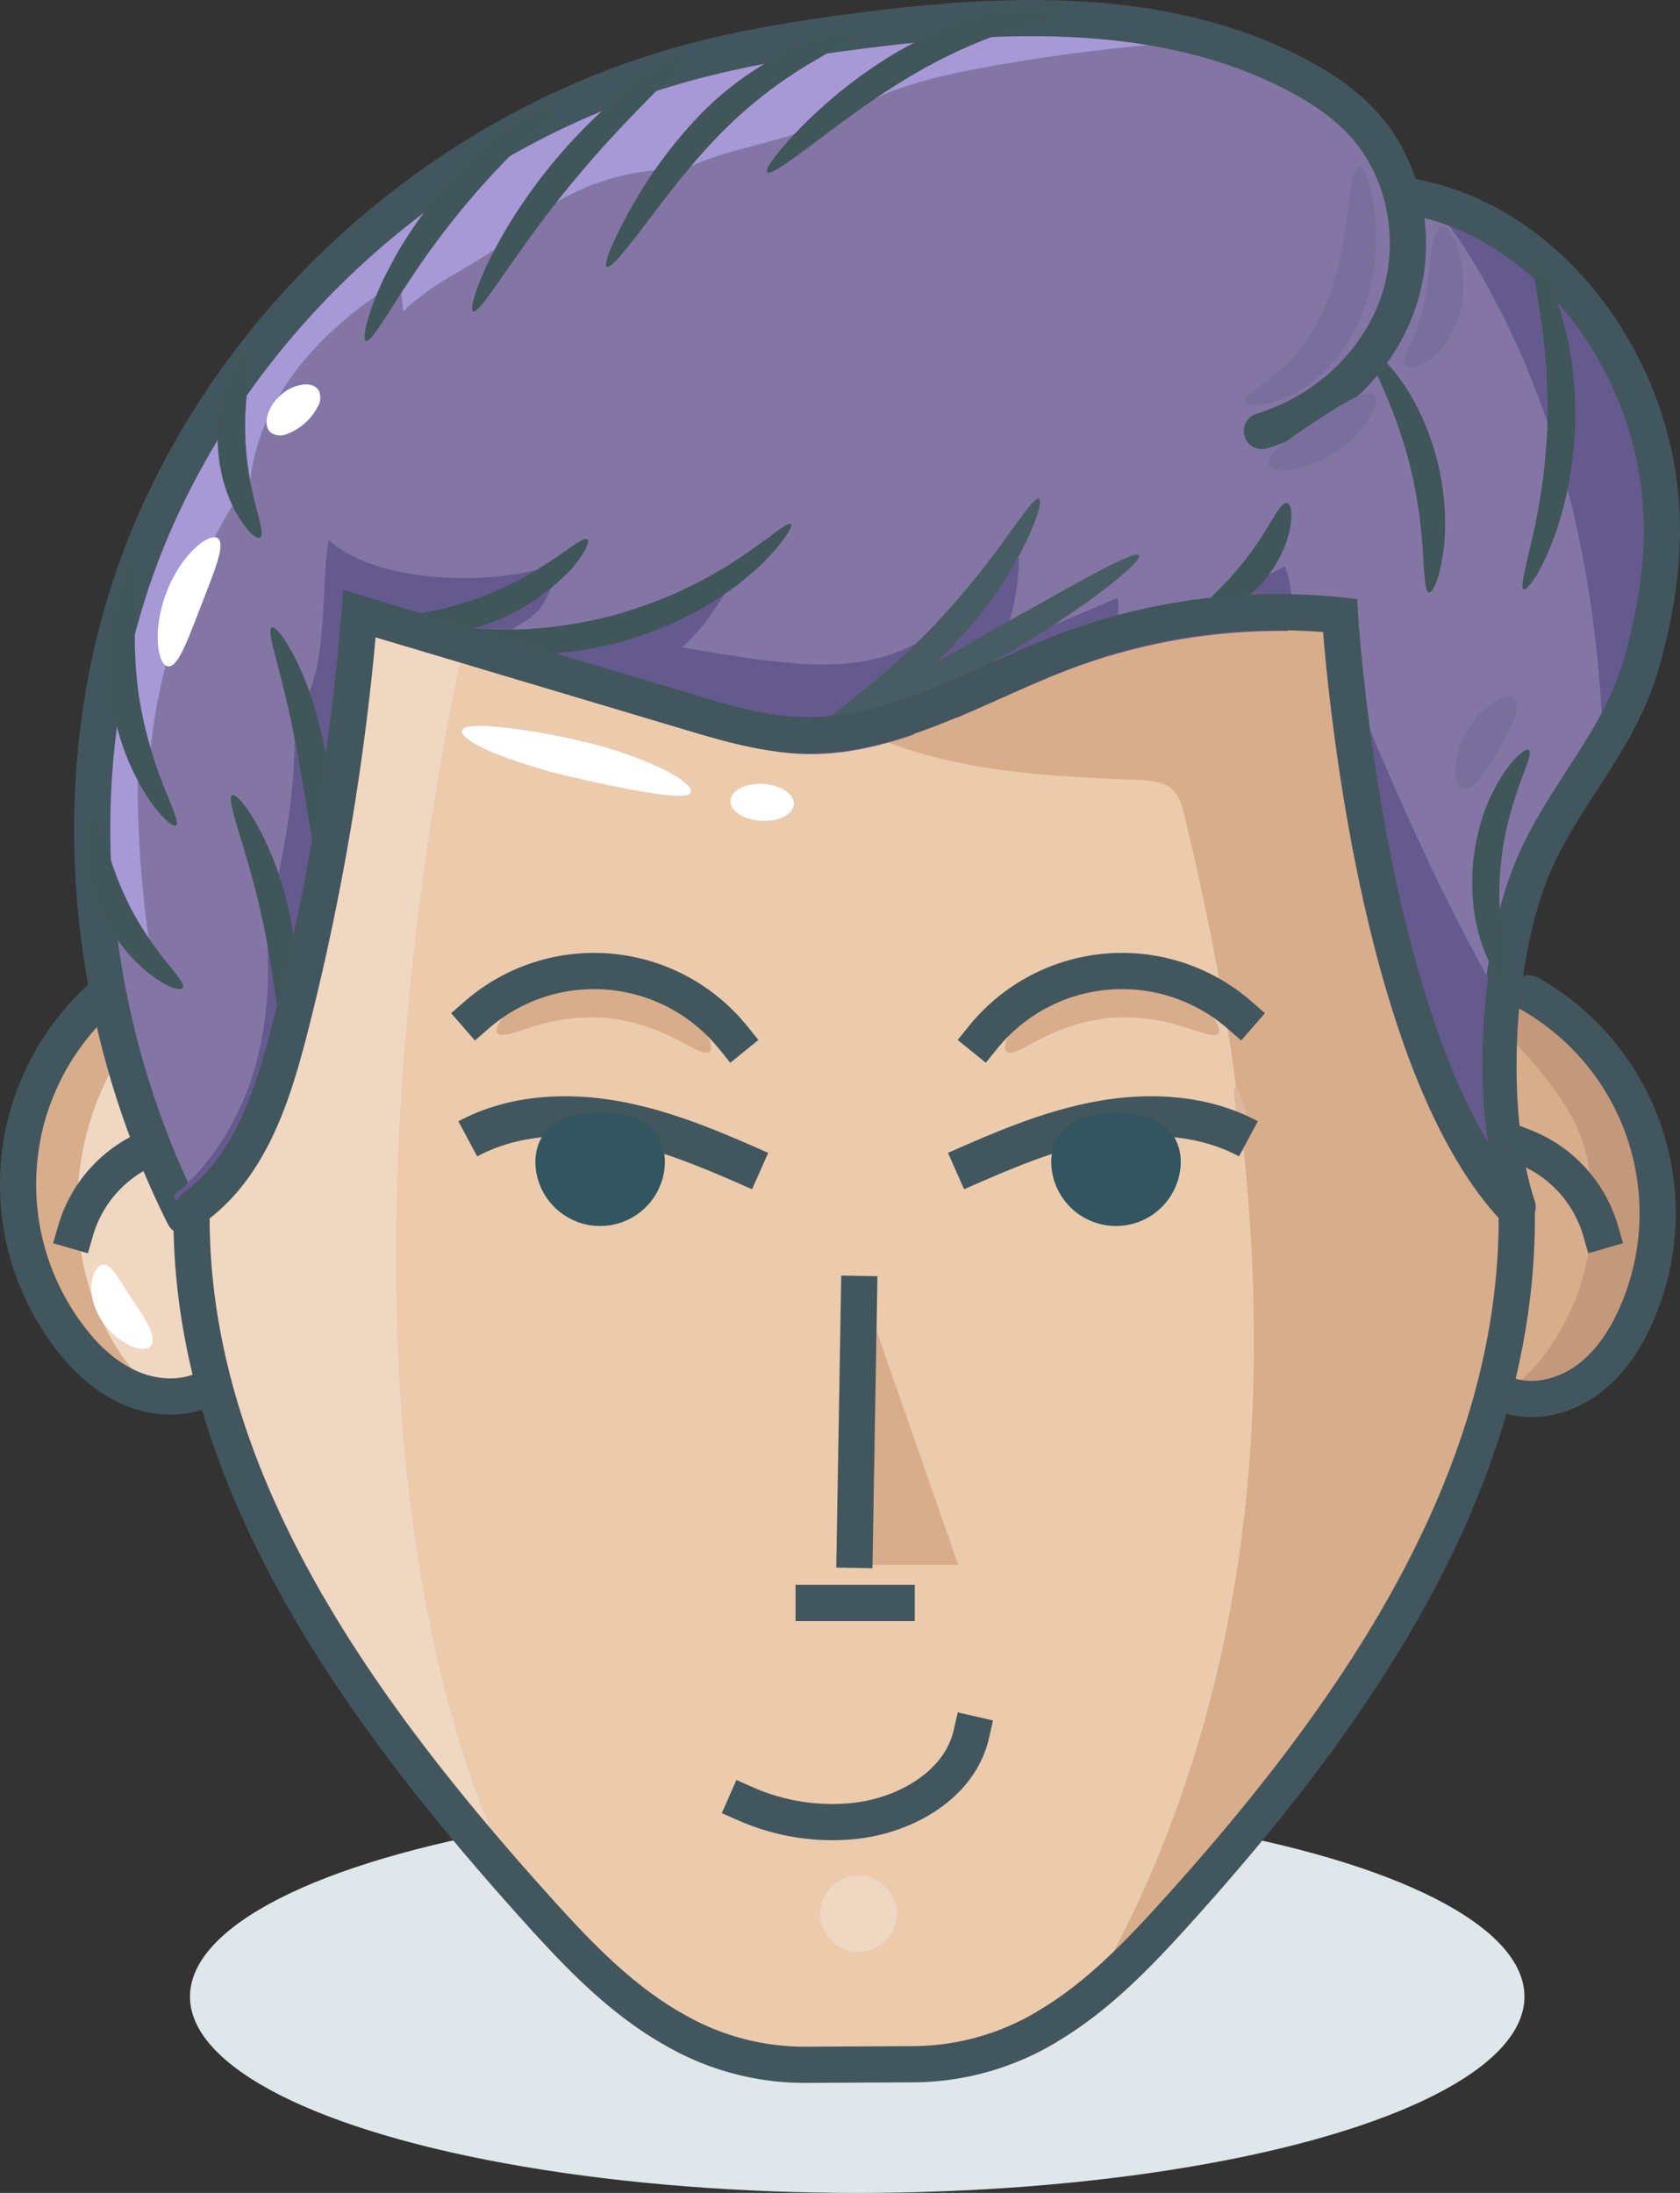 <svg xmlns="http://www.w3.org/2000/svg" viewBox="0 0 464.12 605.75"><rect x="0" y="0" width="464.12" height="605.75" fill="#333333" stroke="none"/><defs><style>.cls-1{fill:#dfe7ea;}.cls-2{fill:#f0d7c2;}.cls-3{fill:#d7ad8c;}.cls-4{fill:#c4987a;}.cls-5{fill:#8376a5;}.cls-6{fill:#655a8e;}.cls-7{fill:#ebcbac;}.cls-16,.cls-8,.cls-9{fill:none;stroke:#42565e;stroke-miterlimit:10;}.cls-8{stroke-linecap:round;}.cls-8,.cls-9{stroke-width:10px;}.cls-9{stroke-linecap:square;}.cls-10{fill:#dcb79b;}.cls-11{fill:#fff;}.cls-12{fill:#40565a;}.cls-13{fill:#a699d6;}.cls-14{fill:#485d63;}.cls-15{fill:#796f9c;}.cls-16{stroke-width:11px;}.cls-17{fill:#325560;}</style></defs><title>Asset 120</title><g id="Layer_2" data-name="Layer 2"><g id="Layer_1-2" data-name="Layer 1"><ellipse class="cls-1" cx="236.82" cy="551.53" rx="184.33" ry="54.22"/><path class="cls-2" d="M30.24,275.91A69.67,69.67,0,0,0,21.69,369c4.48,6,10.06,11.3,16.89,14.32s15,3.46,21.65,0"/><path class="cls-3" d="M18,366.5c3.62,6.7,8.36,12.95,14.66,17.24,2.69,1.84,7,1.57,11.13,1.27-5.9-4.26-10.4-10.26-13.86-16.68-15.65-29-9.35-68.14,14.59-90.75H68.76v-1.84H32.58C8.64,298.37,2.34,337.52,18,366.5Z"/><path class="cls-3" d="M419,275a69.67,69.67,0,0,1,29.75,88.61c-3,6.84-7.19,13.32-13.14,17.82s-13.82,6.82-21.06,5"/><path class="cls-4" d="M411.42,386.76a29.59,29.59,0,0,0,19.15-4.19c6.72-4,11.79-10.17,15.61-16.77A67.58,67.58,0,0,0,453.47,316c-4.12-16.58-18.64-31.49-33.49-41l-1,13.49c7.89,8.45,16.35,18.74,19.1,29.76a67.58,67.58,0,0,1-7.29,49.78c-3.82,6.6-8.9,12.74-15.61,16.77A30.36,30.36,0,0,1,411.42,386.76Z"/><path class="cls-5" d="M452.36,118.46c-8.78-30.07-32.4-57-62.92-63.67a46.85,46.85,0,0,0-9.71-17.86c-5.41-6.13-12.35-10.72-19.61-14.48-36.17-18.7-79.26-17-119.65-11.85-16.15,2.07-32.27,4.63-48,8.91C128.34,37,73,84.38,45.91,145.09s-22.25,133.54,7.56,193L262.36,185.91V334.35H414.7c-8.85-26.74-4.64-73.12,7.76-98.72,9.21-19,22.61-32.09,28.47-53.07C457,160.94,458.72,140.29,452.36,118.46Z"/><path class="cls-6" d="M454.65,186.37C452,196,447.72,203.88,443,211.49c-.82-48.6-11-97.83-36.11-139.38A92.48,92.48,0,0,0,398.41,60c28,8.43,49.4,34,57.66,62.31C462.44,144.1,460.69,164.75,454.65,186.37Z"/><path class="cls-7" d="M53.69,331.22c15.1-11.09,21.39-30.36,26.05-48.51A691.24,691.24,0,0,0,99.16,167.36l91,27.16c10,3,20.12,6,30.54,6.38,26.17,1,49.73-14.31,74.25-23.5A165.16,165.16,0,0,1,370,167.87s7.5,121.7,48.83,164.47c.81,73-43.54,137.46-92.3,191.78-11.27,12.55-23,25.08-37.55,33.62l-.21.12a72.52,72.52,0,0,1-36.5,10.2l-29.86.15a71.65,71.65,0,0,1-36.73-9.91l-1-.56c-14.55-8.54-26.28-21.06-37.55-33.62C98.47,469.8,52,405.33,52.78,332.34"/><path class="cls-2" d="M146.18,528.31c-48.31-54-94-118-93.24-190.45l.91-1.13c15.09-11.09,21.39-30.36,26-48.51A690.78,690.78,0,0,0,99.31,172.88l28.18,8.41C118.46,222.82,83,409.19,146.18,528.31Z"/><path class="cls-3" d="M323.51,525.35a270.7,270.7,0,0,1-19.2,19.85c22.46-40.14,35.38-85.8,40-131.73,6.33-63.1-2.24-126.93-17.2-188.56-.55-2.26-1.17-4.63-2.75-6.34-2.47-2.67-6.5-3-10.13-3.13-20.76-.84-41.76-1.81-61.63-7.87a105.08,105.08,0,0,1-17.44-7c19.43-4.07,37.77-14.78,56.7-21.88A165.11,165.11,0,0,1,367,169.1s7.49,121.69,48.83,164.46C416.61,406.56,372.26,471,323.51,525.35Z"/><path class="cls-8" d="M390.57,54.45c31.3,6,55.6,33.41,64.53,64,6.37,21.82,4.61,42.47-1.43,64.1-5.86,21-19.26,34.06-28.47,53.07-12.4,25.6-14.78,71.07-5.93,97.81"/><path class="cls-8" d="M27.49,275.91A69.67,69.67,0,0,0,18.93,369c4.48,6,10.06,11.3,16.89,14.32s15,3.46,21.65,0"/><path class="cls-8" d="M422.38,274.38A69.67,69.67,0,0,1,452.13,363c-3,6.84-7.19,13.32-13.14,17.82s-13.82,6.82-21.06,5"/><polygon class="cls-3" points="237.17 353.31 237.17 432.24 264.71 432.24 237.17 353.31"/><polyline class="cls-9" points="237.32 357.44 236.19 423.51 236.11 428.1"/><path class="cls-10" d="M344.27,308.58c.57,5-.41,9-1.09,8.93s-.9-4-1.45-8.65-1.2-8.52-.51-8.75S343.71,303.58,344.27,308.58Z"/><path class="cls-11" d="M160.6,204.75a109.34,109.34,0,0,1,22.25,7.54c5.49,2.71,8.48,5.28,8,6.57s-4.34,1.18-10.15.31-13.7-2.41-22.45-4.49A144,144,0,0,1,136,207.81c-5.57-2.38-8.76-4.67-8.36-6s4.24-1.55,10.15-1A175.83,175.83,0,0,1,160.6,204.75Z"/><path class="cls-12" d="M397.3,128.18a75.72,75.72,0,0,1,1.9,14c0,2.17.07,4.23-.09,6.16-.07,1-.1,1.89-.21,2.78l-.35,2.55c-1,6.48-2.82,10.19-3.8,10s-1.24-4.15-1.61-10.27L393,151c0-.83-.16-1.7-.23-2.59-.11-1.78-.38-3.68-.6-5.67-.54-4-1.27-8.29-2.32-12.78s-2.39-8.66-3.69-12.45c-.71-1.87-1.32-3.68-2-5.33-.34-.83-.63-1.65-1-2.41l-.95-2.21c-2.43-5.63-4.08-9.23-3.19-9.9s4.05,1.91,7.9,7.22l1.46,2.11c.5.74.95,1.55,1.44,2.38,1,1.65,1.9,3.5,2.85,5.46A75.74,75.74,0,0,1,397.3,128.18Z"/><path class="cls-12" d="M435.13,118.25a108.47,108.47,0,0,1-2.34,18.33c-.67,2.76-1.29,5.39-2.1,7.78-.39,1.2-.73,2.37-1.14,3.46L428.33,151a55.23,55.23,0,0,1-2.41,5.25c-.39.76-.74,1.46-1.11,2.09s-.74,1.19-1.08,1.69c-1.34,2-2.3,3-2.79,2.77-1-.47.38-5.47,2.21-13.44l.71-3.13c.25-1.08.43-2.23.67-3.4.51-2.34.86-4.87,1.31-7.51A173.57,173.57,0,0,0,427.48,118a173.79,173.79,0,0,0-.37-17.39c-.26-2.66-.43-5.21-.77-7.58-.16-1.18-.25-2.34-.42-3.44l-.48-3.17c-1.25-8.08-2.3-13.17-1.24-13.56.5-.18,1.38.87,2.58,3q.45.79,1,1.76c.32.66.62,1.38,1,2.17a55.19,55.19,0,0,1,2,5.41l1,3.21c.33,1.12.59,2.31.89,3.54.64,2.45,1.06,5.11,1.53,7.91A108.47,108.47,0,0,1,435.13,118.25Z"/><path class="cls-12" d="M407,237.87a61.19,61.19,0,0,1,3-13.43,51.88,51.88,0,0,1,2.35-5.53c.43-.84.8-1.66,1.25-2.41l1.31-2.14a30.51,30.51,0,0,1,2.52-3.48c.4-.49.77-.95,1.14-1.34s.75-.73,1.09-1c1.35-1.2,2.28-1.69,2.71-1.38.91.66-.62,4.15-2.6,9.64l-.77,2.16c-.27.75-.48,1.55-.74,2.36-.56,1.61-1,3.38-1.49,5.21A83.83,83.83,0,0,0,414.29,251c.13,1.9.18,3.72.4,5.4.1.85.14,1.68.25,2.46l.32,2.27c.83,5.79,1.62,9.51.59,10-.48.21-1.3-.46-2.37-1.9q-.4-.54-.85-1.23c-.29-.46-.55-1-.84-1.54A30.49,30.49,0,0,1,410,262.5l-.85-2.36c-.28-.83-.48-1.71-.73-2.61a51.91,51.91,0,0,1-1.18-5.89A61.23,61.23,0,0,1,407,237.87Z"/><path class="cls-13" d="M338.06,11a505.1,505.1,0,0,0-65.52,7.53c-9.44,1.72-18.9,3.72-27.78,7.32C237.13,29,230,33.22,222.27,36.08l-1,.35c-15.13,5.37-33.2,6.48-43.21,19L179.81,52q1.31-2.53,2.6-5.07a64.64,64.64,0,0,0-39.5,17c-.84.79-1.73,1.54-2.63,2.27-9,7.24-20.27,11.3-28.87,19.81q-.45-4.32-.89-8.65-2,1.23-3.94,2.52c-9.37,6.19-18,13.53-24.81,22.49-7.31,9.7-12.31,21.4-12.89,33.52a2.76,2.76,0,0,0-1.28-1.65c-.22.33-.44.67-.65,1a164.8,164.8,0,0,0-25.72,75.23q-1.39-4.56-2.77-9.1c-.08,1.17-.16,2.37-.21,3.63a304,304,0,0,0,3.3,57.5,58,58,0,0,1-13.19-23.61,221.08,221.08,0,0,1,5.31-59.68A200.24,200.24,0,0,1,46,142.48a217.66,217.66,0,0,1,18.72-33.54A52.26,52.26,0,0,1,66.84,100a231.53,231.53,0,0,1,78.78-67.78,147.77,147.77,0,0,0-11.25,10A223.1,223.1,0,0,1,179,21.07q6.69-2.31,13.52-4.18a312,312,0,0,1,36.29-7.31c3.89-.58,7.79-1.1,11.68-1.61,10.4-1.34,21-2.43,31.56-3C294.53,3.75,317,4.85,338.06,11Z"/><path class="cls-8" d="M50.86,335.92C21,276.49,16.19,203.66,43.3,142.95S125.73,34.84,189.89,17.37c15.71-4.28,31.83-6.84,48-8.91,40.39-5.18,83.48-6.85,119.65,11.85,7.26,3.75,14.2,8.35,19.61,14.48C388.79,48,392,67.82,386,84.4s-20.53,29.56-37.4,34.67"/><path class="cls-12" d="M119.45,55.71a122.27,122.27,0,0,1,11.37-12.29c1.91-1.73,3.71-3.37,5.52-4.79s3.48-2.72,5.07-3.83c6.39-4.44,10.89-6.3,11.46-5.47,1.28,1.85-13.39,13.4-27.43,31.16C111.22,78.11,103.19,95,101.1,94.13c-.93-.38-.12-5.17,2.8-12.39.74-1.8,1.58-3.75,2.62-5.79s2.18-4.19,3.45-6.44A122.24,122.24,0,0,1,119.45,55.71Z"/><path class="cls-12" d="M152.92,44.74a155.46,155.46,0,0,1,12.6-13.37c2.09-1.91,4.07-3.71,6-5.29s3.78-3,5.5-4.29c6.91-5,11.74-7.28,12.34-6.46,1.32,1.81-14.6,14.92-30.58,34.31C142.68,68.9,132.71,87,130.69,86c-.91-.44.42-5.6,4.09-13.32.92-1.92,2-4,3.21-6.2s2.61-4.49,4.1-6.89A155.46,155.46,0,0,1,152.92,44.74Z"/><path class="cls-12" d="M193,32.11a87.62,87.62,0,0,1,14.89-12.4,79.37,79.37,0,0,1,14-7.35c8.37-3.31,14-3.82,14.24-2.87s-4.55,3.39-11.85,7.73a121.7,121.7,0,0,0-25.76,20.23c-8.94,9.23-15.89,18.86-21.16,25.73s-8.78,11.07-9.7,10.51,1-5.67,5.14-13.44A127.77,127.77,0,0,1,193,32.11Z"/><path class="cls-12" d="M246.25,15.32A101.07,101.07,0,0,1,263,7.14a76.92,76.92,0,0,1,14.74-4c8.63-1.37,14-.51,14.08.47s-5,2.2-12.8,4.79a141.76,141.76,0,0,0-28.82,13.45c-10.67,6.49-19.73,13.51-26.43,18.52s-11.06,8-11.8,7.22,2.32-5.1,8.21-11.27A131.37,131.37,0,0,1,246.25,15.32Z"/><path class="cls-12" d="M38.39,192.46a120.8,120.8,0,0,0,3.08,13.79c.66,2.07,1.22,4.08,1.91,5.9.33.91.6,1.82.94,2.67l.95,2.43c2.44,6.21,4.26,10.1,3.34,10.76-.43.31-1.43-.29-2.9-1.67q-.55-.52-1.19-1.18c-.41-.45-.81-1-1.26-1.52a38.32,38.32,0,0,1-2.81-3.91L39,217.34c-.5-.84-.94-1.75-1.43-2.68a65,65,0,0,1-2.76-6.13,71.66,71.66,0,0,1-4.66-30.3,64.9,64.9,0,0,1,.79-6.68c.19-1,.33-2,.56-3l.69-2.72a38.34,38.34,0,0,1,1.5-4.57c.26-.66.49-1.27.74-1.83s.53-1,.78-1.48c1-1.76,1.76-2.63,2.26-2.47,1.07.35.52,4.61.05,11.26l-.17,2.61c-.06.9,0,1.85-.09,2.82-.11,1.94,0,4,0,6.2A120.86,120.86,0,0,0,38.39,192.46Z"/><path class="cls-12" d="M36.06,250.75a94.42,94.42,0,0,0,5.12,8.54c.9,1.25,1.71,2.48,2.56,3.55.42.55.8,1.1,1.2,1.6l1.16,1.45c3,3.71,5,6.11,4.35,7s-3.77,0-8.06-3.08l-1.65-1.24c-.57-.44-1.1-1-1.68-1.47a42.43,42.43,0,0,1-3.46-3.52,47.69,47.69,0,0,1-10.33-19.94,42.32,42.32,0,0,1-.88-4.85c-.09-.77-.19-1.5-.23-2.22s0-1.4-.06-2.06c0-5.26,1.13-8.39,2.13-8.36s1.91,3.05,3.23,7.61l.52,1.78c.18.62.41,1.25.62,1.91.38,1.32.92,2.69,1.42,4.14A94.39,94.39,0,0,0,36.06,250.75Z"/><path class="cls-12" d="M67.93,123.65A94.35,94.35,0,0,0,69.15,133c.31,1.43.54,2.81.87,4.07.16.64.27,1.27.43,1.86l.44,1.71c1.13,4.37,1.93,7.26,1,7.85s-3.35-1.43-6-5.72l-1-1.71c-.33-.6-.61-1.25-.92-1.92a40.14,40.14,0,0,1-1.7-4.39,45.45,45.45,0,0,1-1.49-21.39,40.27,40.27,0,0,1,1.08-4.58c.22-.71.4-1.39.64-2l.73-1.83c2-4.61,4.21-6.91,5.12-6.49s.62,3.42.11,7.91l-.2,1.76c-.07.61-.1,1.25-.17,1.9-.15,1.3-.19,2.7-.3,4.16A94.26,94.26,0,0,0,67.93,123.65Z"/><path class="cls-6" d="M355.66,174.31a165.11,165.11,0,0,0-59.78,10.43c-10.63,4-21.07,9.1-31.63,13.56v-4.12L252.17,203a106,106,0,0,1-14.22,3.9c-1.55.3-3.11.56-4.69.78a69.08,69.08,0,0,1-11.64.58c-10.43-.39-20.55-3.4-30.53-6.38l-56.29-16.8-14.54-4.34-20.14-6q-2.75,33.38-8.73,66.39Q87.06,265.14,81,288.82c-.1.41-.21.82-.31,1.23-4.66,18.14-10.95,37.42-26,48.5l-.92,1.13c0,1.12,0,2.25,0,3.36Q50.69,336.71,48,330.2c11.22-9.15,18.92-22.41,22.74-36.44,4.32-15.88,4-32.73,1.4-49a1.49,1.49,0,0,0,1.43.57c1.44-.21,3-2.36,3.4-4.18a188.87,188.87,0,0,0,4.36-49.24c0-.66-.06-1.31-.09-2l3.23,3.4c6-11.47,4.25-31.47,6.3-44.25,13.89,12.88,48.77,13.2,66.08,5.51-4.33,3.77-5,12.86-10.1,15.6,1.53,0-8.28,5-6.75,4.94a129.75,129.75,0,0,0,65.78-21.6c-5.24,11-14.41,26.68-26,30.42,1.69.36,2.65-6.32,4.34-6q12.47,2.51,25.09,4.17c12.06,1.61,24.59,2.62,36.17-1.11,14.49-4.66,25.64-16.08,36.16-27.09q0,2.9-.35,5.8a65.84,65.84,0,0,1-5,19.31l32.61-13.88c.05.5.09,1,.12,1.51a27,27,0,0,1-3.55,14.74q25.15-11.8,49.59-25A27.75,27.75,0,0,1,355.66,174.31Z"/><path class="cls-6" d="M411.74,319.21c-8.3-10.85-15.05-25-20.53-40.32-.08-.22-.16-.44-.23-.65-11.25-33.09-16.84-70.92-19.39-93.54,10.71,26.93,25,59.59,39.5,85.45h0C408.88,287.05,408.92,304.81,411.74,319.21Z"/><path class="cls-14" d="M269.63,176.7c24.26-13.66,43.82-25.11,45.05-23.33s-16.68,16.14-41.28,30-46.18,21.74-47,19.86S245.4,190.42,269.63,176.7Z"/><path class="cls-14" d="M257.18,173.65c4.41-4.6,8.39-9.18,11.9-13.46,1.71-2.18,3.38-4.21,4.84-6.2.74-1,1.49-1.92,2.16-2.85l1.94-2.68c4.93-6.84,8-11.24,9-10.75s-.41,5.73-4.33,13.56l-1.59,3c-.56,1.05-1.22,2.11-1.87,3.22-1.28,2.24-2.84,4.51-4.47,6.91a121.8,121.8,0,0,1-26.14,27c-2.34,1.71-4.56,3.34-6.75,4.7-1.09.69-2.12,1.38-3.15,2l-3,1.69c-7.7,4.18-13,5.67-13.41,4.78s3.78-4.16,10.45-9.32l2.61-2c.91-.7,1.81-1.48,2.78-2.25,1.94-1.52,3.92-3.26,6-5C248.28,182.34,252.73,178.22,257.18,173.65Z"/><path class="cls-12" d="M167.43,170.51a127.73,127.73,0,0,0,20.86-7.38c3-1.53,6-2.88,8.6-4.48,1.31-.77,2.63-1.44,3.82-2.21l3.41-2.23c2.24-1.34,4.06-2.84,5.78-4,.84-.61,1.67-1.15,2.38-1.68s1.35-1.06,1.94-1.5c2.38-1.77,3.91-2.61,4.3-2.26s-.39,1.87-2.19,4.37q-.68.93-1.54,2c-.6.72-1.3,1.44-2,2.23a55.67,55.67,0,0,1-5.34,5.13l-3.32,2.77c-1.17.95-2.49,1.79-3.81,2.73a89.12,89.12,0,0,1-8.83,5.42,103.88,103.88,0,0,1-22.17,8.5,103.87,103.87,0,0,1-23.57,2.85,89.14,89.14,0,0,1-10.34-.66c-1.61-.22-3.17-.34-4.64-.63l-4.23-.9a55.7,55.7,0,0,1-7.12-2c-1-.36-2-.66-2.85-1s-1.63-.75-2.32-1.09c-2.76-1.36-4.16-2.34-4-2.84s1.92-.47,4.86,0c.73.11,1.54.26,2.42.42s1.86.23,2.89.37c2.07.25,4.38.72,7,.86l4.06.38c1.41.13,2.89.1,4.41.17,3,.2,6.29,0,9.69-.06A127.74,127.74,0,0,0,167.43,170.51Z"/><path class="cls-12" d="M132.77,165a101.23,101.23,0,0,0,11.59-5.33c1.7-1,3.36-1.87,4.83-2.84.74-.47,1.49-.89,2.17-1.36l2-1.33c5-3.41,8.07-5.83,8.93-5.11.4.34.13,1.39-.74,3q-.33.61-.76,1.34c-.3.47-.67.95-1.06,1.47a32.16,32.16,0,0,1-2.84,3.38L155,160c-.64.63-1.36,1.21-2.09,1.85a54.7,54.7,0,0,1-4.91,3.75,60.59,60.59,0,0,1-26.34,9.87,54.62,54.62,0,0,1-6.16.4c-1,0-1.9,0-2.79,0l-2.57-.2a32.13,32.13,0,0,1-4.36-.68c-.64-.14-1.23-.26-1.76-.41s-1-.34-1.45-.5c-1.73-.66-2.62-1.27-2.54-1.8.17-1.11,4.09-1.32,10.09-2l2.35-.29c.81-.1,1.65-.27,2.52-.4,1.74-.23,3.58-.66,5.51-1A101.21,101.21,0,0,0,132.77,165Z"/><path class="cls-12" d="M72.26,253c-3.94-18.19-10.05-32.28-8.1-33.34.9-.48,3.66,2.5,6.83,8.12.79,1.41,1.62,3,2.4,4.69S75,236,75.75,238a99.8,99.8,0,0,1,4,13.3,99.82,99.82,0,0,1,2,13.73c.12,2.13.24,4.15.2,6.05s-.07,3.66-.19,5.27c-.5,6.44-1.74,10.3-2.76,10.25C76.78,286.49,76.37,271.13,72.26,253Z"/><path class="cls-12" d="M82.64,210.52c-.93-5.11-1.91-9.93-2.87-14.31-.52-2.17-1-4.26-1.47-6.19l-.69-2.81-.68-2.58c-1.72-6.58-2.86-10.76-1.87-11.26s3.8,3,6.94,9.37l1.19,2.53c.4.89.76,1.83,1.15,2.8.8,1.94,1.5,4.06,2.24,6.29a126.38,126.38,0,0,1,3.6,14.79,156.62,156.62,0,0,1,2.4,27.28c0,7-.65,11.34-1.7,11.43s-2.36-4.11-3.69-10.92S84.46,220.74,82.64,210.52Z"/><path class="cls-12" d="M344.09,154.54c1.54-2,2.91-4,4.14-5.82.58-.94,1.18-1.81,1.68-2.67s1-1.65,1.46-2.38c1.79-2.95,3.1-4.91,4.17-4.69s1.56,2.67.92,6.54a22.28,22.28,0,0,1-.74,3.1,30,30,0,0,1-1.27,3.44A34.57,34.57,0,0,1,344.2,165.2a30,30,0,0,1-3,2.07,22.28,22.28,0,0,1-2.83,1.48c-3.59,1.57-6.13,1.62-6.56.71s1.11-2.74,3.53-5.19c.6-.62,1.27-1.27,2-2s1.41-1.49,2.18-2.28C340.94,158.34,342.52,156.53,344.09,154.54Z"/><path class="cls-8" d="M53.84,333.37C68.95,322.28,75.23,303,79.9,284.86A691.24,691.24,0,0,0,99.31,169.51l91,27.16c10,3,20.12,6,30.54,6.38,26.17,1,49.73-14.31,74.25-23.5A165.16,165.16,0,0,1,370.19,170s7.5,121.7,48.83,164.47c.81,73-43.54,137.46-92.3,191.78-11.27,12.55-23,25.08-37.55,33.62L289,560a72.52,72.52,0,0,1-36.5,10.2l-29.86.15a71.65,71.65,0,0,1-36.73-9.91l-1-.56c-14.55-8.54-26.28-21.06-37.55-33.62C98.62,472,52.12,407.48,52.93,334.49"/><path class="cls-15" d="M366.79,83c3.56-9.19,4.7-18.51,5.61-25.39s1.67-11.38,3.11-11.5,3.15,4.16,4.11,11.49a63.11,63.11,0,0,1,.29,13.08,57.22,57.22,0,0,1-3.61,16A46.21,46.21,0,0,1,367.44,101a36.74,36.74,0,0,1-11,8.3,22.84,22.84,0,0,1-8.9,2.45c-2.21.06-3.45-.39-3.59-1.06-.32-1.48,3.72-3.27,8.61-7.49A48.83,48.83,0,0,0,360.21,95,53.81,53.81,0,0,0,366.79,83Z"/><path class="cls-15" d="M393.72,82.48c.87-4.87,1.17-9.75,1.81-13.49s1.62-6.21,3-6.35,2.93,2,4.17,5.79a32.63,32.63,0,0,1,1.39,6.9,33.45,33.45,0,0,1-.35,9,27.19,27.19,0,0,1-3.21,8.81,20.26,20.26,0,0,1-5.08,5.9,11.07,11.07,0,0,1-4.8,2.28c-1.31.2-2.17-.08-2.53-.67-.73-1.26.54-3.35,1.86-6.32A49.1,49.1,0,0,0,393.72,82.48Z"/><path class="cls-15" d="M363.5,116.33c3.72-2.45,7.13-4.62,9.92-6.06s5-2.06,6-1.12.74,3.29-1,6.3a32.08,32.08,0,0,1-21.71,14.25c-3.46.41-5.77-.25-6.18-1.58s1-3.12,3.44-5.1S359.77,118.77,363.5,116.33Z"/><path class="cls-15" d="M405.25,202a22.88,22.88,0,0,1,7.56-8.1c2.52-1.51,4.63-1.74,5.6-.75s.76,3-.12,5.45a57,57,0,0,1-4.2,8.5,57,57,0,0,1-5.26,7.89c-1.67,2-3.28,3.19-4.65,2.83s-2.2-2.28-2.16-5.22A22.88,22.88,0,0,1,405.25,202Z"/><path class="cls-11" d="M46.05,163.48a38.77,38.77,0,0,1,3.68-7.13,28.5,28.5,0,0,1,4.21-5c2.78-2.58,5.19-3.49,6.27-2.63s.8,3.3-.21,6.55-2.66,7.39-4.44,12-3.35,8.72-4.8,11.81-2.84,5.08-4.27,5-2.54-2.4-2.85-6.18a28.52,28.52,0,0,1,.3-6.56A38.81,38.81,0,0,1,46.05,163.48Z"/><path class="cls-11" d="M77.47,109.21a11.49,11.49,0,0,1,6.45-3c2-.16,3.51.49,4.17,1.73a4.9,4.9,0,0,1-.29,4.37,16,16,0,0,1-8.4,7.53,4.9,4.9,0,0,1-4.37-.18c-1.16-.79-1.64-2.38-1.27-4.33A11.49,11.49,0,0,1,77.47,109.21Z"/><ellipse class="cls-11" cx="210.56" cy="221.64" rx="5.11" ry="8.76" transform="translate(-22.94 418.97) rotate(-86.67)"/><path class="cls-9" d="M224.78,442.79h22.94"/><path class="cls-9" d="M20.87,340A35.55,35.55,0,0,1,42,316.79"/><path class="cls-9" d="M442.19,340A35.55,35.55,0,0,0,421,316.79"/><path class="cls-11" d="M36.71,359.23a58.7,58.7,0,0,1,4.48,7.36c1.06,2.29,1.34,4.25.37,5.29s-2.92,1-5.37-.08a19.33,19.33,0,0,1-8-6.91c-2.49-3.68-3.38-8-2.81-11.09a7,7,0,0,1,1.47-3.46,2.37,2.37,0,0,1,2.07-.95c1.42.21,2.44,1.71,3.61,3.43S35.05,356.75,36.71,359.23Z"/><path class="cls-3" d="M306.74,281.15a53.41,53.41,0,0,0-19.38,5.9c-4.86,2.45-8,4.52-9.27,3.52-.59-.47-.59-1.67.1-3.41a20.9,20.9,0,0,1,4.39-6.38,33.08,33.08,0,0,1,4-3.56,37.32,37.32,0,0,1,5.31-3.26,38.1,38.1,0,0,1,28.15-2.45,37.32,37.32,0,0,1,5.79,2.29,33.07,33.07,0,0,1,4.6,2.8,20.9,20.9,0,0,1,5.43,5.52c1,1.6,1.18,2.78.69,3.34-1.07,1.2-4.53-.29-9.74-1.86A53.41,53.41,0,0,0,306.74,281.15Z"/><path class="cls-9" d="M342.4,280.36a49.37,49.37,0,0,0-70.8,6.17"/><path class="cls-16" d="M264.12,323.48c12.85-5.69,25.89-11.31,39.71-13.84s28.68-1.72,41.06,4.94"/><path class="cls-17" d="M326.2,321.18a17.9,17.9,0,0,1-35.79,0c0-9.88,8-13.77,17.9-13.77S326.2,311.3,326.2,321.18Z"/><path class="cls-3" d="M167.36,281.15a53.41,53.41,0,0,1,19.38,5.9c4.86,2.45,8,4.52,9.27,3.52.59-.47.59-1.67-.1-3.41a20.9,20.9,0,0,0-4.39-6.38,33.08,33.08,0,0,0-4-3.56,37.32,37.32,0,0,0-5.31-3.26A38.1,38.1,0,0,0,154,271.51a37.32,37.32,0,0,0-5.79,2.29,33.07,33.07,0,0,0-4.6,2.8,20.9,20.9,0,0,0-5.43,5.52c-1,1.6-1.18,2.78-.69,3.34,1.07,1.2,4.53-.29,9.74-1.86A53.41,53.41,0,0,1,167.36,281.15Z"/><path class="cls-9" d="M131.69,280.36a49.37,49.37,0,0,1,70.8,6.17"/><path class="cls-16" d="M210,323.48c-12.85-5.69-25.89-11.31-39.71-13.84s-28.68-1.72-41.06,4.94"/><path class="cls-17" d="M147.9,321.18a17.9,17.9,0,0,0,35.79,0c0-9.88-8-13.77-17.9-13.77S147.9,311.3,147.9,321.18Z"/><path class="cls-9" d="M206,498.28A59.24,59.24,0,0,0,236,503c14.26-1.51,29.15-10,32.35-24"/><circle class="cls-2" cx="237.17" cy="528.6" r="10.55" transform="translate(-329.15 406.34) rotate(-53.65)"/></g></g></svg>